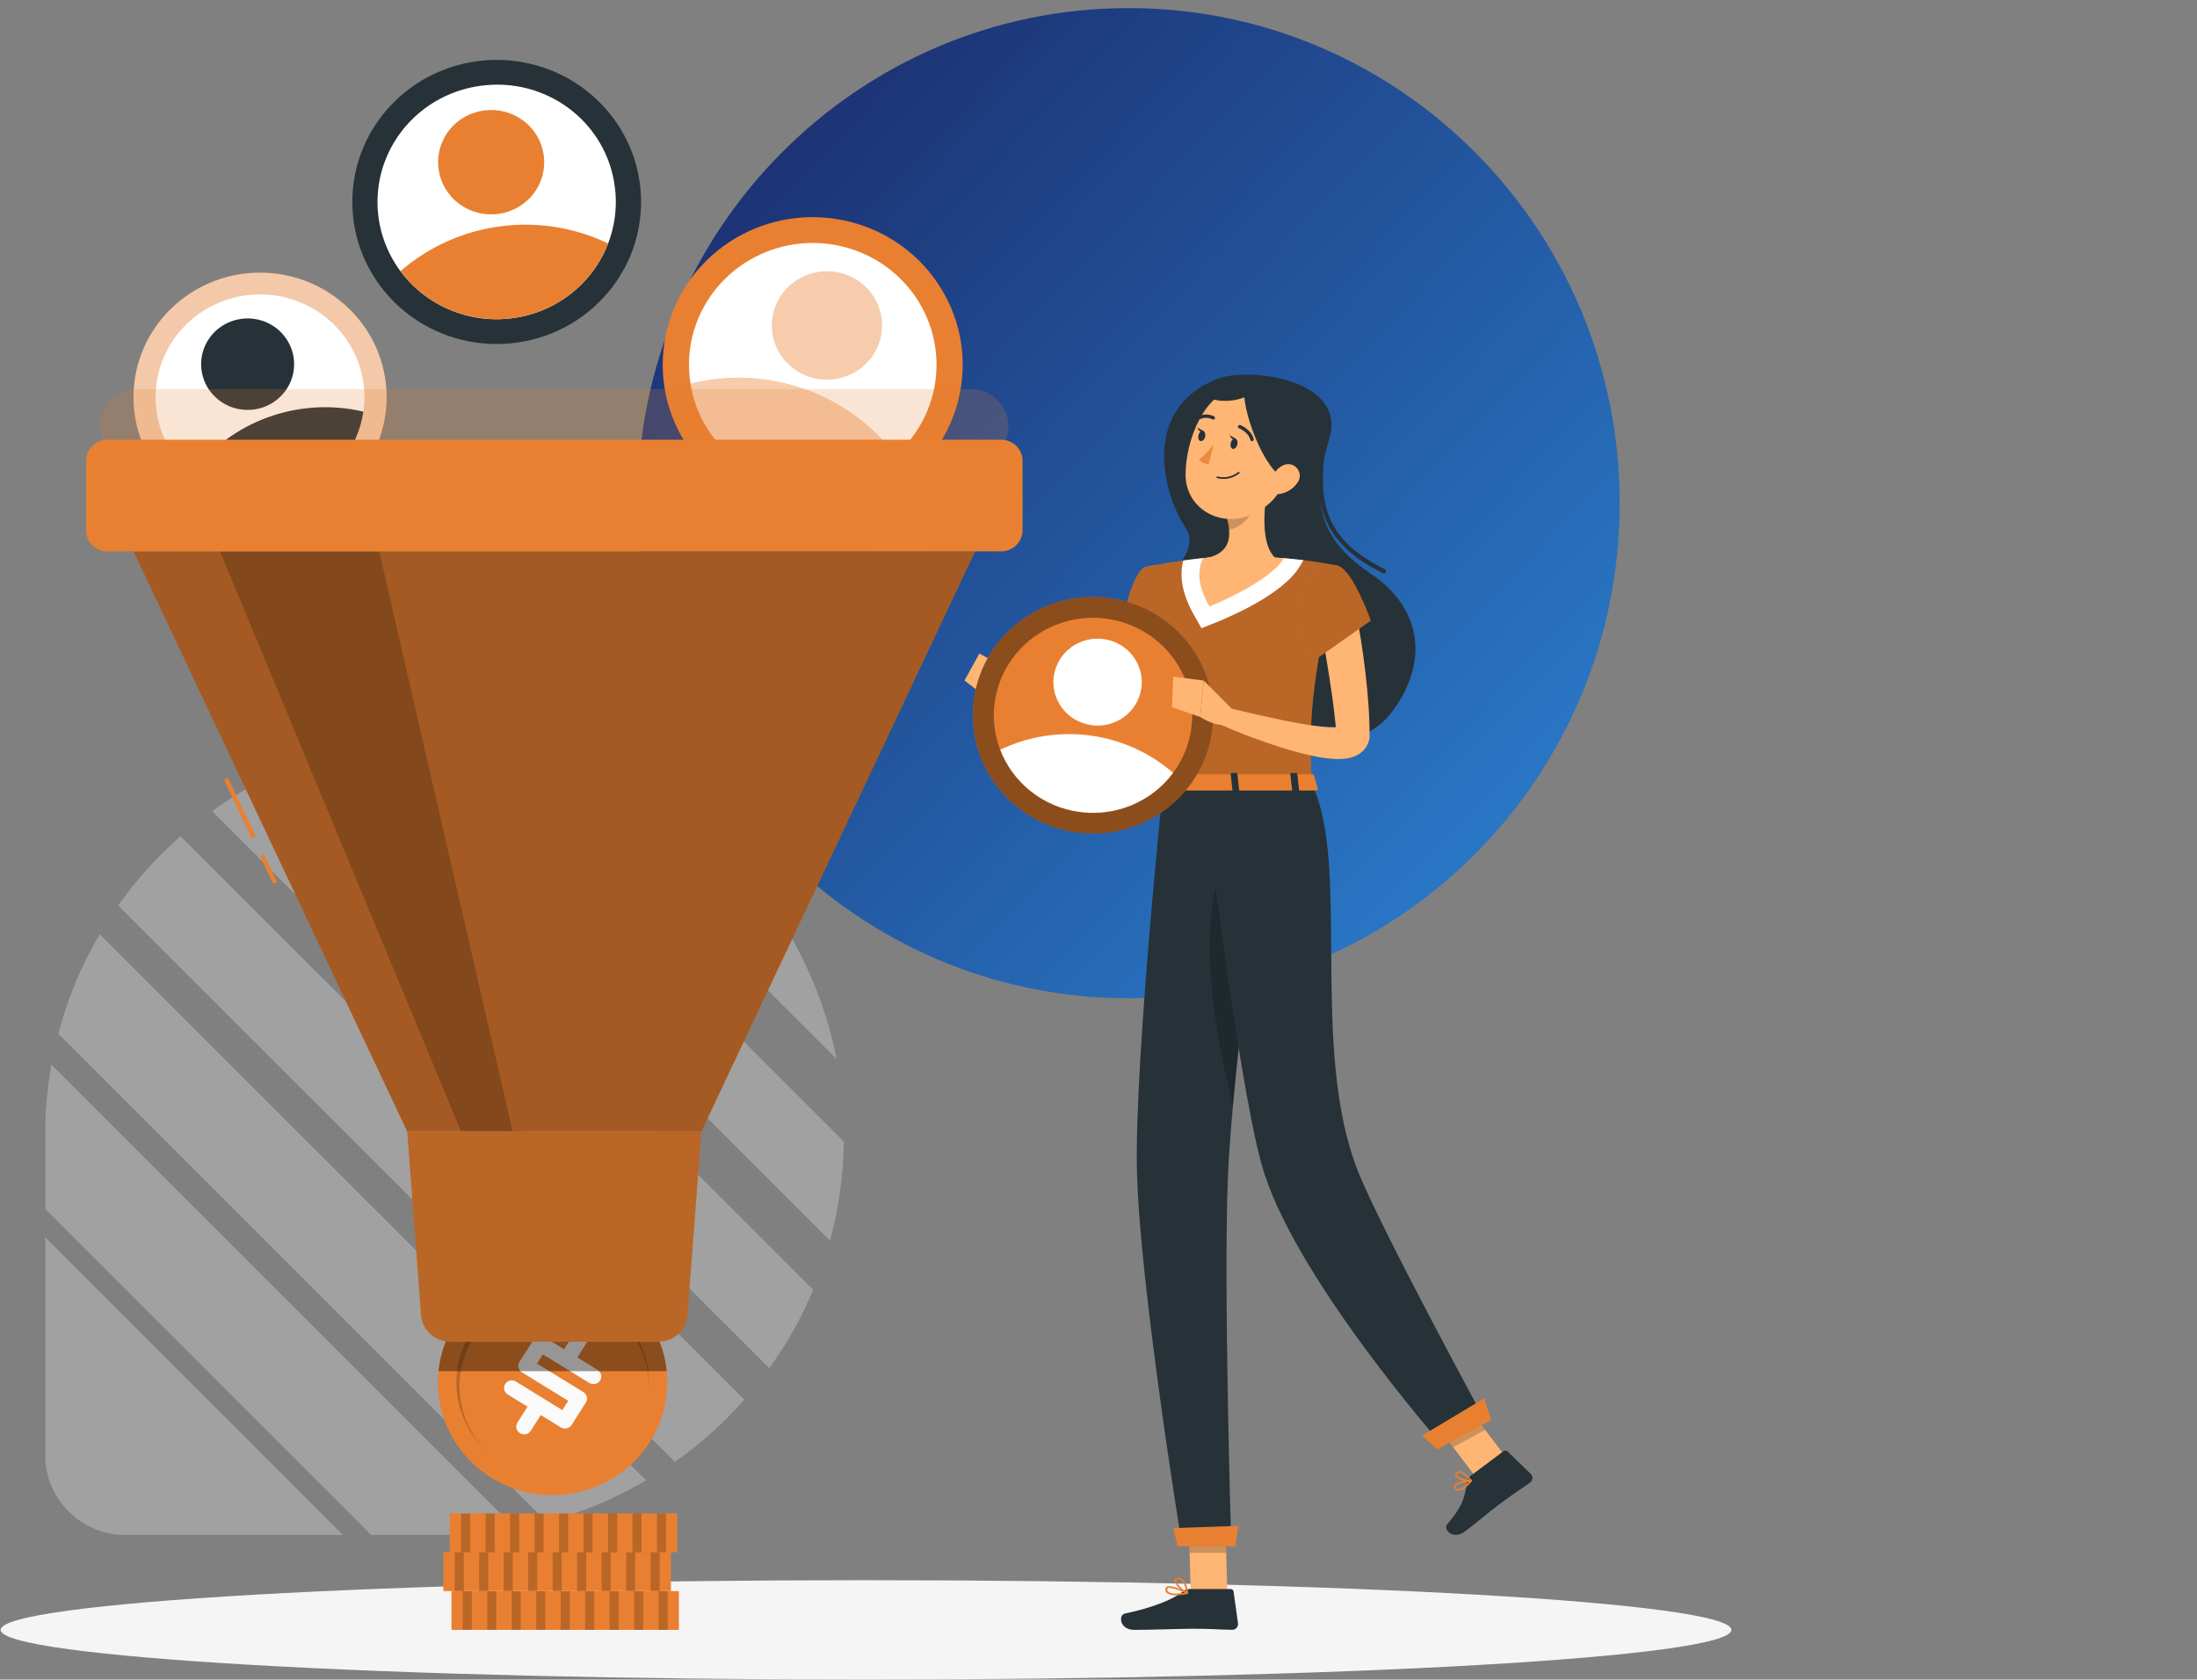 <?xml version="1.0" encoding="UTF-8"?>
<svg xmlns="http://www.w3.org/2000/svg" width="1899" height="1452" viewBox="0 0 1899 1452" fill="none">
  <rect x="0" y="0" width="1899" height="1452" fill="#808080" stroke="none"/>
  <g opacity="0.347">
    <mask id="mask0_17_4045" style="mask-type:luminance" maskUnits="userSpaceOnUse" x="39" y="636" width="691" height="691">
      <path d="M730 636H39V1327H730V636Z" fill="white"></path>
    </mask>
    <g mask="url(#mask0_17_4045)">
      <path d="M296.501 1327.02H108.39C99.274 1327.02 90.248 1325.23 81.827 1321.74C73.405 1318.25 65.753 1313.14 59.308 1306.69C52.862 1300.25 47.75 1292.6 44.262 1284.17C40.774 1275.75 38.978 1266.73 38.979 1257.61L38.979 1069.5L296.501 1327.02Z" fill="#E0E0E0"></path>
      <path d="M445.679 1321.55C425.403 1325.19 404.844 1327.02 384.244 1327.02H320.908L38.979 1045.09V981.756C38.981 961.157 40.814 940.598 44.455 920.322L445.679 1321.55Z" fill="#E0E0E0"></path>
      <path d="M558.427 1279.76C531.558 1295.63 502.633 1307.73 472.466 1315.71L50.408 893.654C58.3 863.437 70.361 834.466 86.243 807.575L558.427 1279.76Z" fill="#E0E0E0"></path>
      <path d="M643.318 1209.99C625.526 1230.25 605.382 1248.31 583.313 1263.8L102.197 782.812C117.668 760.727 135.78 740.616 156.131 722.926L643.318 1209.99Z" fill="#E0E0E0"></path>
      <path d="M702.842 1114.98C692.906 1139.02 680.158 1161.8 664.863 1182.84L183.276 701.256C204.301 685.969 227.035 673.183 251.02 663.158L702.842 1114.98Z" fill="#E0E0E0"></path>
      <path d="M729.397 986.875C729.072 1015.81 725.03 1044.58 717.371 1072.48L293.523 648.633C321.428 640.991 350.195 636.95 379.125 636.609L729.397 986.875Z" fill="#E0E0E0"></path>
      <path d="M723.083 915.44L450.442 642.918C517.828 656.097 579.756 689.063 628.319 737.604C676.882 786.145 709.874 848.06 723.083 915.44Z" fill="#E0E0E0"></path>
    </g>
  </g>
  <path opacity="0.9" d="M975.5 863C1209.94 863 1400 671.378 1400 435C1400 198.622 1209.94 7 975.5 7C741.055 7 551 198.622 551 435C551 671.378 741.055 863 975.5 863Z" fill="url(#paint0_linear_17_4045)"></path>
  <path d="M748.548 1452C1161.65 1452 1496.54 1432.76 1496.54 1409.03C1496.54 1385.3 1161.65 1366.06 748.548 1366.06C335.445 1366.06 0.558 1385.3 0.558 1409.03C0.558 1432.76 335.445 1452 748.548 1452Z" fill="#F5F5F5"></path>
  <path d="M830.64 334.306C841.308 264.649 792.57 199.671 721.781 189.173C650.992 178.676 584.958 226.635 574.29 296.292C563.622 365.949 612.36 430.927 683.149 441.424C753.938 451.921 819.972 403.963 830.64 334.306Z" fill="#E98031"></path>
  <path d="M803.329 350.52C793.839 376.833 774.116 398.358 748.497 410.361C722.879 422.364 693.464 423.861 666.724 414.523C639.984 405.185 618.109 385.777 605.911 360.568C593.713 335.359 592.192 306.415 601.681 280.102C611.171 253.79 630.895 232.265 656.513 220.262C669.198 214.319 682.948 210.892 696.979 210.178C711.01 209.464 725.046 211.476 738.286 216.1C751.527 220.724 763.712 227.868 774.146 237.126C784.581 246.383 793.06 257.573 799.099 270.055C805.139 282.537 808.621 296.067 809.347 309.874C810.073 323.68 808.028 337.492 803.329 350.52Z" fill="white"></path>
  <path opacity="0.4" d="M774.087 393.53C759.772 406.267 742.223 414.957 723.297 418.678C704.372 422.399 684.776 421.013 666.587 414.667C648.397 408.32 632.291 397.25 619.975 382.629C607.658 368.008 599.591 350.381 596.628 331.616C629.114 323.498 663.317 325.048 694.907 336.07C726.497 347.092 754.054 367.089 774.087 393.53Z" fill="#E98031"></path>
  <path opacity="0.4" d="M759.659 297.071C756.501 305.805 750.783 313.421 743.228 318.958C735.672 324.495 726.618 327.703 717.209 328.178C707.801 328.652 698.461 326.371 690.37 321.624C682.278 316.876 675.799 309.874 671.751 301.504C667.702 293.133 666.267 283.77 667.625 274.597C668.984 265.424 673.075 256.853 679.383 249.967C685.69 243.082 693.931 238.191 703.063 235.913C712.194 233.635 721.807 234.072 730.687 237.168C736.592 239.222 742.027 242.403 746.68 246.527C751.334 250.651 755.115 255.639 757.806 261.204C760.497 266.768 762.046 272.801 762.364 278.956C762.682 285.11 761.763 291.266 759.659 297.071Z" fill="#E98031"></path>
  <path d="M225.105 450.967C285.507 450.79 334.328 402.464 334.149 343.028C333.969 283.591 284.858 235.552 224.456 235.728C164.053 235.904 115.233 284.23 115.412 343.667C115.591 403.103 164.702 451.143 225.105 450.967Z" fill="#E98031"></path>
  <path opacity="0.6" d="M225.105 450.967C285.507 450.79 334.328 402.464 334.149 343.028C333.969 283.591 284.858 235.552 224.456 235.728C164.053 235.904 115.233 284.23 115.412 343.667C115.591 403.103 164.702 451.143 225.105 450.967Z" fill="#FAFAFA"></path>
  <path d="M309.375 312.445C317.698 334.529 316.765 358.962 306.781 380.369C296.797 401.776 278.58 418.404 256.137 426.594C233.694 434.785 208.864 433.867 187.109 424.042C165.354 414.218 148.456 396.292 140.133 374.208C131.81 352.124 132.743 327.691 142.727 306.284C152.711 284.877 170.928 268.249 193.371 260.059C215.814 251.869 240.644 252.787 262.399 262.611C284.154 272.435 301.052 290.361 309.375 312.445Z" fill="white"></path>
  <path d="M314.121 355.835C311.826 371.669 305.228 386.599 295.025 399.05C284.823 411.501 271.393 421.01 256.154 426.573C240.914 432.137 224.431 433.548 208.445 430.659C192.458 427.769 177.56 420.686 165.325 410.157C181.9 387.652 204.878 370.482 231.36 360.814C257.841 351.146 286.64 349.414 314.121 355.835Z" fill="#263238"></path>
  <path d="M251.74 301.095C254.499 308.43 254.987 316.405 253.142 324.013C251.296 331.621 247.2 338.52 241.371 343.837C235.542 349.155 228.241 352.652 220.392 353.888C212.544 355.123 204.499 354.042 197.274 350.779C190.05 347.516 183.971 342.22 179.806 335.558C175.64 328.897 173.575 321.169 173.872 313.353C174.168 305.537 176.813 297.983 181.472 291.646C186.13 285.308 192.594 280.472 200.045 277.749C204.996 275.934 210.263 275.098 215.544 275.289C220.824 275.481 226.014 276.696 230.816 278.865C235.619 281.033 239.939 284.113 243.529 287.928C247.12 291.743 249.91 296.217 251.74 301.095Z" fill="#263238"></path>
  <path d="M517.573 261.427C566.31 213.469 566.31 135.714 517.573 87.756C468.835 39.798 389.816 39.798 341.079 87.756C292.341 135.714 292.341 213.469 341.079 261.427C389.816 309.385 468.835 309.385 517.573 261.427Z" fill="#263238"></path>
  <path d="M531.353 160.942C534.104 180.815 530.802 201.044 521.864 219.069C512.926 237.094 498.755 252.104 481.144 262.2C463.533 272.296 443.273 277.024 422.93 275.785C402.587 274.546 383.075 267.397 366.863 255.241C350.651 243.085 338.469 226.47 331.858 207.498C325.247 188.526 324.504 168.051 329.725 148.664C334.945 129.277 345.893 111.849 361.183 98.588C376.473 85.326 395.418 76.826 415.619 74.163C429.02 72.306 442.662 73.083 455.756 76.45C468.849 79.817 481.134 85.706 491.898 93.778C502.662 101.849 511.692 111.941 518.464 123.47C525.237 134.999 529.618 147.736 531.353 160.942Z" fill="white"></path>
  <path d="M525.606 210.444C519.044 227.515 507.918 242.525 493.402 253.888C478.887 265.252 461.522 272.545 443.142 274.999C424.762 277.453 406.05 274.975 388.982 267.829C371.915 260.682 357.126 249.131 346.179 234.397C370.34 213.414 400.274 199.941 432.206 195.678C464.138 191.415 496.638 196.553 525.606 210.444Z" fill="#E98031"></path>
  <path d="M461.041 167.548C476.382 147.71 472.475 119.392 452.315 104.296C432.156 89.2 403.377 93.044 388.036 112.882C372.695 132.719 376.601 161.038 396.761 176.133C416.921 191.229 445.7 187.385 461.041 167.548Z" fill="#E98031"></path>
  <path d="M586.829 1375.47H390.235V1409.03H586.829V1375.47Z" fill="#E98031"></path>
  <path opacity="0.2" d="M407.827 1375.47H399.957V1409.03H407.827V1375.47Z" fill="black"></path>
  <path opacity="0.2" d="M428.968 1375.47H421.098V1409.03H428.968V1375.47Z" fill="black"></path>
  <path opacity="0.2" d="M450.147 1375.47H442.277V1409.03H450.147V1375.47Z" fill="black"></path>
  <path opacity="0.2" d="M471.326 1375.47H463.457V1409.03H471.326V1375.47Z" fill="black"></path>
  <path opacity="0.2" d="M492.467 1375.47H484.597V1409.03H492.467V1375.47Z" fill="black"></path>
  <path opacity="0.2" d="M513.647 1375.47H505.777V1409.03H513.647V1375.47Z" fill="black"></path>
  <path opacity="0.2" d="M534.787 1375.47H526.917V1409.03H534.787V1375.47Z" fill="black"></path>
  <path opacity="0.2" d="M555.967 1375.47H548.097V1409.03H555.967V1375.47Z" fill="black"></path>
  <path opacity="0.2" d="M577.146 1375.47H569.276V1409.03H577.146V1375.47Z" fill="black"></path>
  <path d="M579.885 1341.91H383.291V1375.47H579.885V1341.91Z" fill="#E98031"></path>
  <path opacity="0.2" d="M400.883 1341.91H393.013V1375.47H400.883V1341.91Z" fill="black"></path>
  <path opacity="0.2" d="M422.024 1341.91H414.154V1375.47H422.024V1341.91Z" fill="black"></path>
  <path opacity="0.2" d="M443.203 1341.91H435.333V1375.47H443.203V1341.91Z" fill="black"></path>
  <path opacity="0.2" d="M464.382 1341.91H456.512V1375.47H464.382V1341.91Z" fill="black"></path>
  <path opacity="0.2" d="M485.523 1341.91H477.653V1375.47H485.523V1341.91Z" fill="black"></path>
  <path opacity="0.2" d="M506.702 1341.91H498.833V1375.47H506.702V1341.91Z" fill="black"></path>
  <path opacity="0.2" d="M527.882 1341.91H520.012V1375.47H527.882V1341.91Z" fill="black"></path>
  <path opacity="0.2" d="M549.022 1341.91H541.153V1375.47H549.022V1341.91Z" fill="black"></path>
  <path opacity="0.2" d="M570.202 1341.91H562.332V1375.47H570.202V1341.91Z" fill="black"></path>
  <path d="M585.402 1308.36H388.808V1341.91H585.402V1308.36Z" fill="#E98031"></path>
  <path opacity="0.2" d="M406.399 1308.36H398.53V1341.91H406.399V1308.36Z" fill="black"></path>
  <path opacity="0.2" d="M427.579 1308.36H419.709V1341.91H427.579V1308.36Z" fill="black"></path>
  <path opacity="0.2" d="M448.72 1308.36H440.85V1341.91H448.72V1308.36Z" fill="black"></path>
  <path opacity="0.2" d="M469.899 1308.36H462.029V1341.91H469.899V1308.36Z" fill="black"></path>
  <path opacity="0.2" d="M491.078 1308.36H483.208V1341.91H491.078V1308.36Z" fill="black"></path>
  <path opacity="0.2" d="M512.219 1308.36H504.349V1341.91H512.219V1308.36Z" fill="black"></path>
  <path opacity="0.2" d="M533.398 1308.36H525.529V1341.91H533.398V1308.36Z" fill="black"></path>
  <path opacity="0.2" d="M554.539 1308.36H546.669V1341.91H554.539V1308.36Z" fill="black"></path>
  <path opacity="0.2" d="M575.719 1308.36H567.849V1341.91H575.719V1308.36Z" fill="black"></path>
  <path d="M499.879 1290.03C553.214 1277.92 586.476 1225.56 574.172 1173.08C561.869 1120.6 508.659 1087.87 455.324 1099.98C401.99 1112.08 368.727 1164.44 381.031 1216.92C393.334 1269.41 446.544 1302.14 499.879 1290.03Z" fill="#E98031"></path>
  <path opacity="0.2" d="M548.251 1238.39C539.526 1252.12 526.859 1263 511.853 1269.65C496.847 1276.29 480.175 1278.41 463.945 1275.73C447.714 1273.06 432.655 1265.71 420.671 1254.61C408.686 1243.51 400.315 1229.17 396.615 1213.39C392.915 1197.61 394.053 1181.11 399.884 1165.96C405.715 1150.82 415.978 1137.72 429.376 1128.32C442.774 1118.91 458.704 1113.63 475.152 1113.13C491.601 1112.64 507.83 1116.95 521.786 1125.53C540.501 1137.05 553.801 1155.41 558.764 1176.57C563.727 1197.74 559.945 1219.97 548.251 1238.39Z" fill="black"></path>
  <path d="M497.361 1276.71C541.374 1266.72 568.822 1223.51 558.669 1180.2C548.516 1136.9 504.606 1109.89 460.593 1119.88C416.58 1129.87 389.131 1173.07 399.284 1216.38C409.437 1259.69 453.348 1286.7 497.361 1276.71Z" fill="#E98031"></path>
  <path d="M506.317 1212.54L494.049 1231.9C493.583 1232.64 492.965 1233.28 492.234 1233.77C491.503 1234.26 490.676 1234.59 489.805 1234.75C488.937 1234.96 488.035 1234.99 487.153 1234.85C486.272 1234.7 485.428 1234.39 484.674 1233.91L467.391 1223.28L458.75 1236.91C457.805 1238.39 456.305 1239.44 454.577 1239.83C452.85 1240.22 451.036 1239.92 449.53 1239C448.754 1238.55 448.08 1237.94 447.549 1237.23C447.019 1236.51 446.643 1235.69 446.444 1234.82C446.209 1233.99 446.16 1233.11 446.3 1232.25C446.44 1231.39 446.765 1230.58 447.254 1229.85L455.972 1216.07L438.844 1205.52C438.097 1205.07 437.45 1204.48 436.939 1203.78C436.429 1203.09 436.067 1202.29 435.873 1201.46C435.654 1200.61 435.616 1199.73 435.762 1198.86C435.908 1198 436.235 1197.18 436.722 1196.45C437.173 1195.7 437.776 1195.06 438.494 1194.55C439.211 1194.05 440.026 1193.7 440.888 1193.52C441.744 1193.32 442.634 1193.29 443.502 1193.43C444.371 1193.57 445.201 1193.89 445.942 1194.36L486.063 1219.03L491.156 1210.98L451.189 1186.39C450.431 1185.95 449.772 1185.36 449.255 1184.66C448.737 1183.96 448.371 1183.17 448.18 1182.32C447.955 1181.48 447.915 1180.59 448.061 1179.73C448.207 1178.87 448.537 1178.04 449.028 1177.31L461.296 1158.07C461.745 1157.32 462.347 1156.67 463.064 1156.16C463.781 1155.65 464.598 1155.29 465.463 1155.11C466.319 1154.91 467.207 1154.88 468.074 1155.03C468.941 1155.17 469.771 1155.48 470.516 1155.94L487.529 1166.42L496.171 1152.79C496.648 1152.04 497.275 1151.39 498.014 1150.88C498.753 1150.37 499.588 1150.01 500.47 1149.83C501.353 1149.64 502.263 1149.64 503.149 1149.81C504.034 1149.98 504.875 1150.32 505.622 1150.82C506.359 1151.27 506.995 1151.86 507.492 1152.56C507.99 1153.25 508.338 1154.04 508.516 1154.88C508.737 1155.72 508.776 1156.6 508.629 1157.45C508.483 1158.31 508.155 1159.13 507.667 1159.85L499.026 1173.48L516.424 1184.22C517.193 1184.68 517.859 1185.28 518.383 1186C518.907 1186.72 519.277 1187.54 519.472 1188.4C519.704 1189.23 519.756 1190.11 519.623 1190.96C519.49 1191.82 519.176 1192.64 518.7 1193.37C518.237 1194.13 517.616 1194.79 516.879 1195.3C516.141 1195.81 515.303 1196.16 514.418 1196.33C513.564 1196.54 512.677 1196.58 511.809 1196.44C510.941 1196.3 510.109 1195.99 509.364 1195.53L469.243 1170.86L464.189 1178.83L504.195 1203.43C504.955 1203.89 505.613 1204.5 506.13 1205.22C506.647 1205.94 507.012 1206.75 507.204 1207.61C507.419 1208.44 507.451 1209.32 507.298 1210.17C507.145 1211.02 506.811 1211.83 506.317 1212.54Z" fill="#FAFAFA"></path>
  <path opacity="0.4" d="M530.196 1112.29C515.89 1103.5 499.546 1098.46 482.706 1097.62C465.867 1096.78 449.088 1100.18 433.956 1107.5C418.824 1114.82 405.837 1125.81 396.223 1139.44C386.608 1153.07 380.684 1168.89 379.009 1185.4H576.297C574.821 1170.55 569.897 1156.23 561.903 1143.56C553.909 1130.88 543.061 1120.18 530.196 1112.29Z" fill="black"></path>
  <path opacity="0.2" d="M838.821 336.361H119.417C113.428 336.361 107.552 337.973 102.427 341.023C97.302 344.073 93.122 348.444 90.341 353.664C87.559 358.884 86.282 364.753 86.647 370.636C87.012 376.519 89.006 382.191 92.413 387.039L172.732 501.188C175.762 505.475 179.8 508.977 184.502 511.396C189.204 513.815 194.431 515.08 199.737 515.082H758.502C763.809 515.086 769.038 513.825 773.741 511.405C778.445 508.985 782.482 505.479 785.506 501.188L865.826 386.963C869.211 382.116 871.188 376.451 871.542 370.58C871.896 364.709 870.614 358.854 867.836 353.646C865.057 348.439 860.886 344.077 855.773 341.031C850.66 337.985 844.798 336.37 838.821 336.361Z" fill="#E98031"></path>
  <path d="M842.872 476.627H115.405L351.966 978.094H606.273L842.872 476.627Z" fill="#E98031"></path>
  <path d="M197.051 672.339L193.552 673.938L217.64 725.001L221.139 723.402L197.051 672.339Z" fill="#E98031"></path>
  <path d="M228.265 738.571L224.765 740.169L236.038 764.066L239.537 762.467L228.265 738.571Z" fill="#E98031"></path>
  <path opacity="0.3" d="M842.872 476.627H115.405L351.966 978.094H606.273L842.872 476.627Z" fill="black"></path>
  <path opacity="0.2" d="M327.738 476.627H190.092L398.568 978.094H443.087L327.738 476.627Z" fill="black"></path>
  <path d="M865.44 380.168H92.837C82.674 380.168 74.435 388.275 74.435 398.275V458.52C74.435 468.52 82.674 476.627 92.837 476.627H865.44C875.603 476.627 883.841 468.52 883.841 458.52V398.275C883.841 388.275 875.603 380.168 865.44 380.168Z" fill="#E98031"></path>
  <path d="M568.929 1159.97H389.348C382.903 1159.96 376.698 1157.56 371.975 1153.25C367.253 1148.93 364.364 1143.02 363.887 1136.7L351.966 978.094H606.273L594.236 1136.7C593.77 1143 590.905 1148.89 586.214 1153.21C581.522 1157.52 575.35 1159.93 568.929 1159.97Z" fill="#E98031"></path>
  <path opacity="0.2" d="M568.929 1159.97H389.348C382.903 1159.96 376.698 1157.56 371.975 1153.25C367.253 1148.93 364.364 1143.02 363.887 1136.7L351.966 978.094H606.273L594.236 1136.7C593.77 1143 590.905 1148.89 586.214 1153.21C581.522 1157.52 575.35 1159.93 568.929 1159.97Z" fill="black"></path>
  <path d="M1060.88 1377.29H1029.28L1027.2 1305.32H1058.79L1060.88 1377.29Z" fill="#FFB573"></path>
  <path opacity="0.2" d="M1027.2 1305.32L1028.28 1342.44H1059.87L1058.79 1305.32H1027.2Z" fill="black"></path>
  <path d="M1305.08 1264.32L1277.42 1279.31L1233.28 1221.04L1260.94 1206.09L1305.08 1264.32Z" fill="#FFB573"></path>
  <path opacity="0.2" d="M1260.98 1206.09L1233.28 1221.08L1256.04 1251.07L1283.74 1236.11L1260.98 1206.09Z" fill="black"></path>
  <path d="M1184.87 495.987C1156.63 477.007 1143.86 457.457 1141.39 433.883C1146.13 458.861 1161.3 478.677 1195.17 495.418C1195.44 495.569 1195.74 495.647 1196.05 495.645C1196.49 495.647 1196.92 495.503 1197.26 495.236C1197.6 494.969 1197.84 494.595 1197.94 494.176C1198.04 493.756 1197.99 493.317 1197.8 492.928C1197.61 492.54 1197.3 492.227 1196.9 492.039C1149.26 468.503 1140.04 439.691 1144.4 396.795C1145.63 391.139 1147.18 385.406 1149.03 379.181C1164.46 327.326 1078.51 316.925 1051.62 327.706C985.533 354.278 1005.83 428.113 1024.61 455.938C1043.4 483.764 980.557 502.441 1015.66 582.045C1050.77 661.649 1167.54 659.675 1200.84 618.298C1234.13 576.92 1232.16 528.064 1184.87 495.987Z" fill="#263238"></path>
  <path d="M1012.42 528.064C1012.04 533.265 1011.61 537.782 1010.96 542.527C1010.3 547.273 1009.61 551.866 1008.83 556.497C1007.29 565.798 1004.98 574.984 1002.93 584.133C998.407 602.606 992.117 620.616 984.144 637.924L982.64 641.188C982.061 642.327 981.83 643.01 980.634 645.25C978.347 649.304 975.073 652.734 971.105 655.234C967.44 657.487 963.319 658.925 959.03 659.448C955.623 659.866 952.176 659.866 948.768 659.448C938.139 657.797 927.896 654.287 918.523 649.084C901.653 640.009 885.9 629.055 871.574 616.438L881.102 603.797C888.818 608.086 896.804 612.452 904.751 616.4C912.537 620.389 920.549 623.938 928.746 627.029C935.851 630.017 943.388 631.887 951.083 632.571C954.092 632.571 955.905 631.736 955.365 631.736C954.825 631.736 954.941 632.002 954.979 631.736L956.947 626.611C963.127 610.441 968.092 593.845 971.799 576.958C973.728 568.455 975.271 559.838 976.737 551.258C978.203 542.679 979.361 533.796 980.209 525.787L1012.42 528.064Z" fill="#FFB573"></path>
  <path d="M990.471 490.065C977.432 493.254 968.443 546.02 968.443 546.02L1004.32 570.011C1004.32 570.011 1038.73 516.866 1028.7 502.782C1018.17 488.091 1009.45 485.282 990.471 490.065Z" fill="#E98031"></path>
  <path opacity="0.2" d="M990.471 490.065C977.432 493.254 968.443 546.02 968.443 546.02L1004.32 570.011C1004.32 570.011 1038.73 516.866 1028.7 502.782C1018.17 488.091 1009.45 485.282 990.471 490.065Z" fill="black"></path>
  <path opacity="0.2" d="M991.629 501.833L981.637 554.941L1001.77 568.417L991.629 501.833Z" fill="black"></path>
  <path d="M886.426 605.922L867.137 576.161L856.258 605.884C856.258 605.884 869.645 621.069 882.414 617.918L886.426 605.922Z" fill="#FFB573"></path>
  <path d="M846.536 565L833.69 588.27L856.22 605.884L867.099 576.161L846.536 565Z" fill="#FFB573"></path>
  <path d="M1271.44 1275.63L1299.67 1254.49C1300.15 1254.12 1300.75 1253.93 1301.35 1253.97C1301.96 1254 1302.53 1254.26 1302.95 1254.68L1323.21 1274.23C1323.69 1274.74 1324.07 1275.34 1324.3 1276C1324.53 1276.66 1324.62 1277.37 1324.57 1278.06C1324.51 1278.76 1324.3 1279.44 1323.96 1280.05C1323.62 1280.67 1323.15 1281.2 1322.59 1281.63C1312.6 1288.84 1307.43 1291.84 1295.01 1301.14C1287.29 1306.87 1276.84 1316.02 1266.27 1323.92C1255.7 1331.81 1247.25 1321.98 1250.83 1317.77C1267.27 1298.79 1265.96 1290.78 1268.35 1280.3C1268.79 1278.44 1269.88 1276.78 1271.44 1275.63Z" fill="#263238"></path>
  <path d="M1028.2 1373.69H1063.69C1064.31 1373.67 1064.91 1373.88 1065.38 1374.27C1065.85 1374.66 1066.15 1375.21 1066.24 1375.81L1070.1 1403.45C1070.17 1404.14 1070.1 1404.85 1069.88 1405.51C1069.66 1406.18 1069.3 1406.79 1068.82 1407.31C1068.34 1407.83 1067.76 1408.25 1067.11 1408.53C1066.46 1408.81 1065.75 1408.96 1065.04 1408.95C1052.66 1408.76 1046.72 1408.04 1031.09 1408.04C1021.53 1408.04 993.943 1409.03 980.672 1409.03C967.402 1409.03 966.707 1396.12 972.224 1394.94C996.991 1389.71 1014.43 1382.49 1022.8 1375.58C1024.32 1374.35 1026.23 1373.67 1028.2 1373.69Z" fill="#263238"></path>
  <path d="M990.471 490.065C990.471 490.065 975.426 495.266 1005.56 677.631H1133.83C1131.67 626.27 1131.63 594.572 1156.55 489.154C1138.59 485.493 1120.39 483.133 1102.08 482.093C1082.7 480.725 1063.24 480.725 1043.86 482.093C1018.83 484.333 990.471 490.065 990.471 490.065Z" fill="#E98031"></path>
  <path opacity="0.2" d="M990.471 490.065C990.471 490.065 975.426 495.266 1005.56 677.631H1133.83C1131.67 626.27 1131.63 594.572 1156.55 489.154C1138.59 485.493 1120.39 483.133 1102.08 482.093C1082.7 480.725 1063.24 480.725 1043.86 482.093C1018.83 484.333 990.471 490.065 990.471 490.065Z" fill="black"></path>
  <path d="M1102.08 482.093C1082.7 480.725 1063.24 480.725 1043.86 482.093C1036.84 482.701 1029.59 483.612 1022.8 484.561C1019.79 495.645 1020.41 511.133 1031.87 531.405L1038.5 543.059L1051.12 538.086C1060.45 534.29 1107.71 514.74 1122.87 490.521L1126.73 484.257C1119.17 483.308 1110.72 482.511 1102.08 482.093Z" fill="white"></path>
  <path d="M1102.08 482.093C1089 469.794 1092.66 435.971 1096.33 417.56L1060.57 447.701C1064.19 462.05 1064.73 477.272 1043.86 482.207L1040.01 482.587C1035.34 491.242 1034.18 504.604 1045.33 524.344C1045.33 524.344 1096.41 504.073 1109.72 482.891C1107.32 482.397 1104.66 482.207 1102.08 482.093Z" fill="#FFB573"></path>
  <path opacity="0.2" d="M1081.75 429.821L1060.57 447.701C1061.49 451.03 1062.09 454.436 1062.38 457.874C1070.37 456.735 1081.32 448.118 1082.17 439.881C1082.67 436.531 1082.52 433.119 1081.75 429.821Z" fill="black"></path>
  <path d="M1119.94 388.102C1110.56 417.559 1107.25 430.2 1088.07 441.817C1059.22 459.317 1024.5 441.551 1024.73 409.967C1024.92 381.534 1040.16 338.145 1072.91 333.476C1080.12 332.414 1087.48 333.182 1094.3 335.707C1101.13 338.231 1107.18 342.428 1111.89 347.899C1116.6 353.371 1119.81 359.936 1121.22 366.972C1122.63 374.007 1122.19 381.281 1119.94 388.102Z" fill="#FFB573"></path>
  <path d="M1125.92 345.206C1115.66 335.909 1102.36 330.524 1088.42 330.021C1086.49 328.33 1084.08 327.246 1081.52 326.908C1066.97 323.985 1050.65 327.857 1043.21 336.93C1036.53 345.206 1059.26 350.065 1075.57 343.497C1077.93 368.855 1099.69 421.014 1120.44 416.307C1147.56 410.233 1147.79 365.135 1125.92 345.206Z" fill="#263238"></path>
  <path d="M1005.56 677.631C1005.56 677.631 980.634 917.052 982.717 1011.69C984.877 1110.39 1021.56 1335.08 1021.56 1335.08H1064.27C1064.27 1335.08 1057.52 1116.01 1061.3 1019.21C1065.43 913.635 1099.49 677.555 1099.49 677.555L1005.56 677.631Z" fill="#263238"></path>
  <path d="M1067.97 1336.75H1017.86L1014.2 1321.03L1070.33 1319.1L1067.97 1336.75Z" fill="#E98031"></path>
  <path opacity="0.2" d="M1061.03 737.192C1029.51 799.562 1054.7 913.332 1065.85 955.658C1071.56 892.111 1081.28 814.367 1088.69 757.311C1083.79 725.044 1075.42 708.455 1061.03 737.192Z" fill="black"></path>
  <path d="M1039.43 677.631C1039.43 677.631 1068.48 926.542 1090.43 1006.45C1116.47 1101.35 1245.86 1248.41 1245.86 1248.41L1283.59 1227.99C1283.59 1227.99 1193.85 1062.86 1173.91 1012.87C1131.47 906.195 1167.81 747.138 1133.83 677.631H1039.43Z" fill="#263238"></path>
  <path d="M1289.03 1227.57L1242.19 1252.89L1229.12 1241.13L1282.82 1208.9L1289.03 1227.57Z" fill="#E98031"></path>
  <path d="M1069.48 384.306C1068.9 386.735 1067.09 388.367 1065.62 388.102C1064.16 387.836 1063.19 385.406 1063.81 382.977C1064.43 380.547 1066.2 378.877 1067.67 379.181C1069.13 379.484 1070.1 381.838 1069.48 384.306Z" fill="#263238"></path>
  <path d="M1041.74 377.51C1041.12 379.94 1039.31 381.61 1037.69 381.307C1036.07 381.003 1035.26 378.649 1035.88 376.22C1036.5 373.79 1038.27 372.12 1039.74 372.424C1041.2 372.727 1042.13 375.081 1041.74 377.51Z" fill="#263238"></path>
  <path d="M1040.39 372.689L1034.87 369.577C1034.87 369.577 1036.77 374.891 1040.39 372.689Z" fill="#263238"></path>
  <path d="M1049.07 384.002C1045.48 389.014 1041.19 393.511 1036.34 397.364C1037.38 398.56 1038.67 399.519 1040.12 400.175C1041.57 400.831 1043.15 401.167 1044.75 401.16L1049.07 384.002Z" fill="#ED893E"></path>
  <path d="M1055.86 413.953C1054.56 413.845 1053.27 413.642 1052 413.346C1051.91 413.324 1051.81 413.282 1051.73 413.224C1051.65 413.165 1051.58 413.091 1051.53 413.006C1051.48 412.92 1051.45 412.826 1051.44 412.727C1051.43 412.629 1051.43 412.53 1051.46 412.435C1051.49 412.342 1051.53 412.255 1051.58 412.179C1051.64 412.102 1051.71 412.037 1051.79 411.988C1051.88 411.938 1051.97 411.905 1052.06 411.891C1052.16 411.876 1052.26 411.881 1052.35 411.903C1055.42 412.698 1058.64 412.769 1061.74 412.109C1064.85 411.449 1067.75 410.078 1070.21 408.107C1070.28 408.034 1070.36 407.976 1070.45 407.936C1070.54 407.896 1070.63 407.876 1070.73 407.876C1070.83 407.876 1070.93 407.896 1071.02 407.936C1071.11 407.976 1071.19 408.034 1071.25 408.107C1071.32 408.174 1071.38 408.254 1071.41 408.342C1071.45 408.43 1071.47 408.524 1071.47 408.62C1071.47 408.715 1071.45 408.809 1071.41 408.897C1071.38 408.985 1071.32 409.065 1071.25 409.132C1069.14 410.896 1066.69 412.231 1064.05 413.058C1061.41 413.886 1058.62 414.19 1055.86 413.953Z" fill="#263238"></path>
  <path d="M1121.29 417.521C1117.86 422.445 1112.59 425.83 1106.63 426.936C1098.72 428.302 1095.52 421.166 1098.37 414.219C1100.92 407.955 1108.1 399.718 1115.73 401.464C1117.39 401.883 1118.92 402.701 1120.17 403.844C1121.43 404.988 1122.37 406.421 1122.92 408.015C1123.48 409.608 1123.61 411.312 1123.33 412.972C1123.04 414.631 1122.34 416.195 1121.29 417.521Z" fill="#FFB573"></path>
  <path d="M1082.13 381.421C1081.81 381.397 1081.51 381.273 1081.27 381.068C1081.03 380.864 1080.86 380.588 1080.78 380.282C1079.24 373.639 1071.02 370.26 1070.95 370.222C1070.76 370.151 1070.59 370.044 1070.45 369.908C1070.3 369.772 1070.19 369.609 1070.11 369.429C1070.03 369.249 1069.99 369.055 1069.99 368.859C1069.98 368.662 1070.02 368.468 1070.1 368.286C1070.26 367.93 1070.55 367.649 1070.92 367.5C1071.28 367.352 1071.69 367.348 1072.06 367.489C1072.45 367.489 1081.82 371.513 1083.64 379.598C1083.68 379.788 1083.69 379.984 1083.66 380.177C1083.63 380.369 1083.56 380.553 1083.45 380.719C1083.35 380.885 1083.21 381.029 1083.05 381.142C1082.89 381.256 1082.71 381.338 1082.52 381.383L1082.13 381.421Z" fill="#263238"></path>
  <path d="M1036.3 362.782C1036.05 362.745 1035.81 362.65 1035.6 362.505C1035.39 362.36 1035.22 362.168 1035.11 361.946C1034.93 361.594 1034.91 361.188 1035.04 360.818C1035.17 360.448 1035.44 360.144 1035.8 359.972C1037.91 358.894 1040.25 358.332 1042.63 358.332C1045.01 358.332 1047.35 358.894 1049.46 359.972C1049.79 360.177 1050.03 360.502 1050.13 360.878C1050.22 361.254 1050.16 361.651 1049.96 361.984C1049.86 362.151 1049.73 362.297 1049.57 362.412C1049.41 362.528 1049.23 362.611 1049.04 362.657C1048.85 362.703 1048.65 362.711 1048.46 362.68C1048.27 362.649 1048.08 362.581 1047.91 362.478C1046.24 361.638 1044.39 361.2 1042.51 361.2C1040.64 361.2 1038.78 361.638 1037.11 362.478C1036.87 362.636 1036.59 362.74 1036.3 362.782Z" fill="#263238"></path>
  <path d="M1171.33 525.331C1175.18 544.312 1178.04 562.723 1180.24 581.627C1181.39 591.042 1182.24 600.608 1182.9 610.098C1183.25 614.843 1183.44 619.664 1183.63 624.486L1183.82 631.736V634.659C1183.82 635.57 1183.82 636.481 1183.82 637.392C1183.34 641.652 1181.47 645.644 1178.5 648.781C1176.21 651.124 1173.42 652.928 1170.32 654.057C1168.31 654.837 1166.21 655.384 1164.07 655.69C1160.86 656.164 1157.6 656.317 1154.35 656.145C1148.96 655.865 1143.6 655.218 1138.3 654.209C1128.56 652.284 1118.94 649.825 1109.48 646.845C1100.23 643.922 1091.12 640.771 1082.09 637.468C1073.07 634.166 1064.23 630.483 1055.4 626.459L1060.76 611.655C1069.79 613.818 1078.97 616.096 1088.11 618.108C1097.26 620.12 1106.36 622.246 1115.43 623.954C1124.49 625.662 1133.56 627.257 1142.43 628.13C1146.5 628.608 1150.6 628.798 1154.7 628.699C1156.19 628.692 1157.68 628.513 1159.13 628.168C1159.67 628.168 1159.83 627.902 1159.71 627.94C1158.85 628.228 1158.07 628.739 1157.48 629.42C1156.15 630.824 1155.3 632.603 1155.05 634.507C1154.99 634.834 1154.99 635.168 1155.05 635.494C1155.05 635.494 1155.05 635.039 1155.05 634.849V633.179L1154.43 626.459L1152.92 612.945C1151.8 603.911 1150.53 594.838 1149.07 585.765C1147.6 576.692 1146.21 567.62 1144.67 558.547C1143.12 549.474 1141.54 540.364 1140 531.481L1171.33 525.331Z" fill="#FFB573"></path>
  <path d="M1156.55 489.154C1169.43 492.95 1184.87 536.53 1184.87 536.53L1134.98 571.606C1134.98 571.606 1116.81 535.277 1122.22 518.916C1127.85 501.909 1142.04 484.751 1156.55 489.154Z" fill="#E98031"></path>
  <path opacity="0.2" d="M1156.55 489.154C1169.43 492.95 1184.87 536.53 1184.87 536.53L1134.98 571.606C1134.98 571.606 1116.81 535.277 1122.22 518.916C1127.85 501.909 1142.04 484.751 1156.55 489.154Z" fill="black"></path>
  <path d="M1260.79 1288.73H1260.4C1259.68 1288.65 1258.99 1288.38 1258.39 1287.96C1257.8 1287.55 1257.32 1286.99 1257.01 1286.34C1256.79 1285.95 1256.68 1285.51 1256.68 1285.07C1256.68 1284.62 1256.79 1284.18 1257.01 1283.79C1258.94 1280.3 1270.32 1279.43 1271.63 1279.35C1271.77 1279.33 1271.92 1279.36 1272.04 1279.43C1272.17 1279.5 1272.26 1279.6 1272.32 1279.73C1272.41 1279.86 1272.45 1280 1272.45 1280.15C1272.45 1280.3 1272.41 1280.44 1272.32 1280.57C1269.54 1283.64 1264.72 1288.73 1260.79 1288.73ZM1269.78 1281.14C1265.26 1281.59 1259.24 1282.81 1258.2 1284.67C1258.09 1284.83 1258.03 1285.02 1258.03 1285.22C1258.03 1285.41 1258.09 1285.61 1258.2 1285.77C1258.39 1286.21 1258.69 1286.59 1259.08 1286.88C1259.46 1287.16 1259.92 1287.34 1260.4 1287.4C1262.68 1287.44 1266.07 1285.12 1269.78 1280.98V1281.14Z" fill="#E98031"></path>
  <path d="M1270.47 1280.87C1266.61 1280.87 1259.36 1279.05 1257.93 1276.16C1257.67 1275.63 1257.6 1275.03 1257.74 1274.46C1257.87 1273.89 1258.2 1273.38 1258.67 1273.01C1259.07 1272.61 1259.56 1272.31 1260.1 1272.11C1260.64 1271.92 1261.22 1271.86 1261.79 1271.91C1266.38 1272.25 1271.9 1279.5 1272.13 1279.5C1272.19 1279.62 1272.23 1279.75 1272.23 1279.88C1272.23 1280.02 1272.19 1280.15 1272.13 1280.26C1272.08 1280.38 1272 1280.47 1271.9 1280.55C1271.79 1280.62 1271.68 1280.67 1271.55 1280.68C1271.2 1280.78 1270.84 1280.84 1270.47 1280.87ZM1261.44 1273.28C1260.79 1273.29 1260.17 1273.55 1259.71 1274C1259.01 1274.65 1259.13 1275.1 1259.28 1275.44C1260.25 1277.38 1266.19 1279.24 1270.05 1279.24C1268.08 1276.96 1264.41 1273.39 1261.68 1273.2L1261.44 1273.28Z" fill="#E98031"></path>
  <path d="M1016.36 1379.11C1013.64 1379.38 1010.91 1378.71 1008.64 1377.22C1008.13 1376.77 1007.74 1376.21 1007.5 1375.58C1007.26 1374.95 1007.19 1374.27 1007.29 1373.61C1007.31 1373.21 1007.43 1372.82 1007.65 1372.48C1007.87 1372.14 1008.17 1371.86 1008.53 1371.67C1012.38 1369.59 1025 1375.89 1026.43 1376.65C1026.56 1376.72 1026.68 1376.83 1026.74 1376.97C1026.81 1377.1 1026.84 1377.26 1026.81 1377.41C1026.79 1377.55 1026.72 1377.69 1026.62 1377.8C1026.52 1377.91 1026.38 1377.98 1026.23 1378.01C1022.98 1378.68 1019.68 1379.05 1016.36 1379.11ZM1010.88 1372.7C1010.4 1372.67 1009.92 1372.76 1009.49 1372.96C1009.34 1373.04 1009.22 1373.15 1009.13 1373.3C1009.04 1373.44 1008.99 1373.6 1008.99 1373.76C1008.93 1374.19 1008.98 1374.63 1009.12 1375.04C1009.27 1375.45 1009.52 1375.82 1009.84 1376.12C1011.77 1377.82 1016.97 1378.09 1023.96 1376.95C1019.88 1374.8 1015.45 1373.37 1010.88 1372.7Z" fill="#E98031"></path>
  <path d="M1026.31 1378.01H1026C1022.14 1376.31 1014.78 1369.62 1015.39 1366.09C1015.39 1365.26 1016.13 1364.23 1018.17 1364.01C1018.92 1363.93 1019.67 1364.01 1020.39 1364.23C1021.1 1364.45 1021.77 1364.82 1022.34 1365.3C1026.19 1368.56 1027.04 1376.91 1027.04 1377.25C1027.07 1377.39 1027.05 1377.52 1026.99 1377.64C1026.94 1377.76 1026.85 1377.87 1026.73 1377.94C1026.6 1378 1026.46 1378.03 1026.31 1378.01ZM1018.59 1365.41H1018.13C1016.78 1365.41 1016.7 1366.09 1016.67 1366.25C1016.32 1368.37 1021.37 1373.65 1025.19 1375.93C1024.94 1372.42 1023.6 1369.08 1021.33 1366.36C1020.58 1365.7 1019.6 1365.36 1018.59 1365.41Z" fill="#E98031"></path>
  <path d="M1068.36 379.371L1062.84 376.258C1062.84 376.258 1064.89 381.648 1068.36 379.371Z" fill="#263238"></path>
  <path d="M1135.76 670.229L1139.04 681.617C1139.46 682.528 1138.42 683.401 1136.95 683.401H1004.9C1003.74 683.401 1002.82 682.832 1002.74 682.148L1001.58 670.76C1001.58 669.963 1002.51 669.318 1003.74 669.318H1133.67C1134.07 669.283 1134.47 669.349 1134.83 669.508C1135.2 669.668 1135.52 669.916 1135.76 670.229Z" fill="#E98031"></path>
  <path d="M1118.32 684.502H1121.79C1122.49 684.502 1122.99 684.161 1122.95 683.743L1121.33 669.052C1121.33 668.634 1120.67 668.255 1119.98 668.255H1116.51C1115.81 668.255 1115.27 668.634 1115.31 669.052L1116.97 683.743C1117.01 684.161 1117.62 684.502 1118.32 684.502Z" fill="#263238"></path>
  <path d="M1014.74 684.502H1018.21C1018.9 684.502 1019.44 684.161 1019.37 683.743L1017.75 669.052C1017.75 668.634 1017.09 668.255 1016.4 668.255H1012.92C1012.23 668.255 1011.69 668.634 1011.77 669.052L1013.39 683.743C1013.39 684.161 1014 684.502 1014.74 684.502Z" fill="#263238"></path>
  <path d="M1066.51 684.502H1069.98C1070.68 684.502 1071.22 684.161 1071.14 683.743L1069.52 669.052C1069.52 668.634 1068.86 668.255 1068.17 668.255H1064.89C1064.19 668.255 1063.65 668.634 1063.73 669.052L1065.35 683.743C1065.2 684.161 1065.81 684.502 1066.51 684.502Z" fill="#263238"></path>
  <path d="M944.756 720.527C1002.13 720.527 1048.65 674.757 1048.65 618.298C1048.65 561.838 1002.13 516.068 944.756 516.068C887.379 516.068 840.866 561.838 840.866 618.298C840.866 674.757 887.379 720.527 944.756 720.527Z" fill="#E98031"></path>
  <path opacity="0.4" d="M944.756 720.527C1002.13 720.527 1048.65 674.757 1048.65 618.298C1048.65 561.838 1002.13 516.068 944.756 516.068C887.379 516.068 840.866 561.838 840.866 618.298C840.866 674.757 887.379 720.527 944.756 720.527Z" fill="black"></path>
  <path d="M859.808 607.137C857.849 621.044 859.494 635.212 864.591 648.325C871.993 667.554 886.278 683.46 904.76 693.054C923.243 702.647 944.65 705.267 964.958 700.421C985.265 695.574 1003.07 683.595 1015.04 666.736C1027 649.877 1032.29 629.299 1029.92 608.87C1027.55 588.441 1017.67 569.568 1002.15 555.799C986.633 542.031 966.536 534.315 945.641 534.102C924.746 533.889 904.491 541.194 888.685 554.644C872.879 568.093 862.609 586.761 859.808 607.137Z" fill="#E98031"></path>
  <path d="M864.591 648.135C870.051 662.349 879.312 674.847 891.395 684.309C903.478 693.772 917.933 699.846 933.235 701.892C948.537 703.937 964.116 701.877 978.326 695.93C992.536 689.982 1004.85 680.368 1013.97 668.103C993.861 650.618 968.942 639.389 942.355 635.835C915.768 632.281 888.707 636.561 864.591 648.135Z" fill="white"></path>
  <path d="M984.736 602.188C991.746 582.611 981.301 561.15 961.407 554.253C941.512 547.355 919.703 557.633 912.693 577.209C905.683 596.785 916.128 618.246 936.022 625.144C955.916 632.041 977.726 621.764 984.736 602.188Z" fill="white"></path>
  <path d="M1064.35 612.3L1040.47 588.347L1037.42 619.816C1037.42 619.816 1054.2 631.205 1065.85 625.055L1064.35 612.3Z" fill="#FFB573"></path>
  <path d="M1014.12 584.93L1013.04 611.427L1037.42 619.816L1040.47 588.346L1014.12 584.93Z" fill="#FFB573"></path>
  <defs>
    <linearGradient id="paint0_linear_17_4045" x1="659.672" y1="137.112" x2="1278.33" y2="726.1" gradientUnits="userSpaceOnUse">
      <stop stop-color="#112A73"></stop>
      <stop offset="1" stop-color="#1F75CC"></stop>
    </linearGradient>
  </defs>
</svg>

